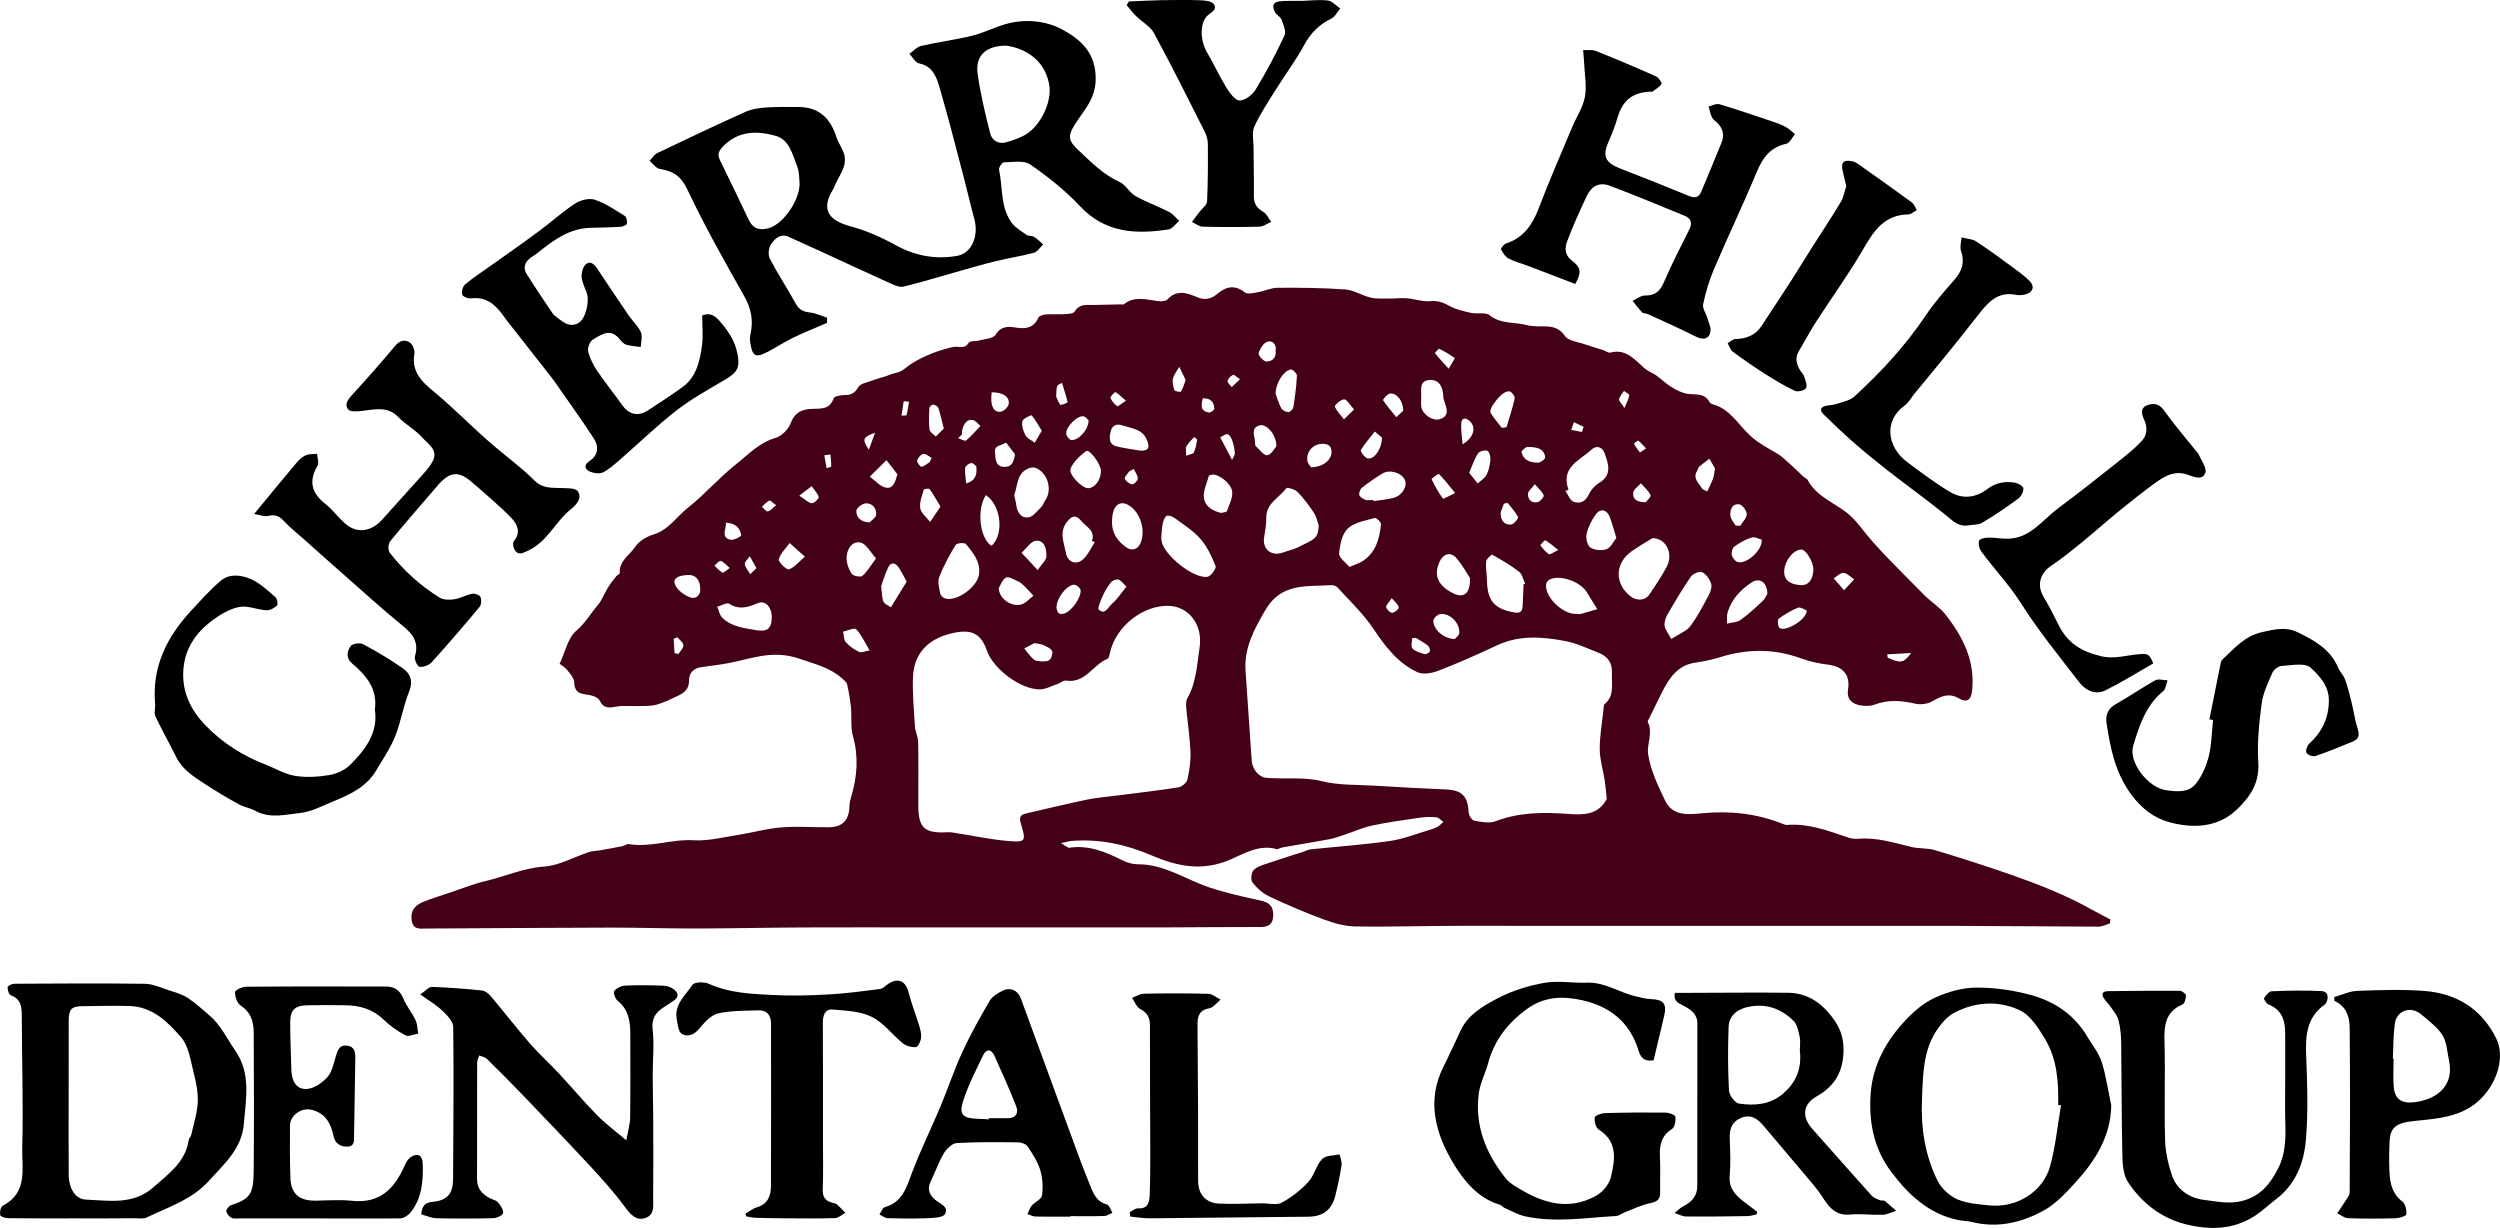 <?xml version="1.0" encoding="UTF-8"?> <!-- Generator: Adobe Illustrator 24.0.1, SVG Export Plug-In . SVG Version: 6.00 Build 0) --> <svg xmlns="http://www.w3.org/2000/svg" xmlns:xlink="http://www.w3.org/1999/xlink" id="Layer_1" x="0px" y="0px" viewBox="0 0 452 222" style="enable-background:new 0 0 452 222;" xml:space="preserve"> <style type="text/css"> .st0{fill:#430017;} </style> <g> <g> <path class="st0" d="M101.18,120.01c1.04-2.21,1.5-4.68,2.99-5.95c1.65-1.41,2.64-3.17,3.96-4.73c0.75-0.88,1.14-2.06,1.76-3.06 c0.45-0.73,0.99-1.41,1.52-2.08c0.18-0.23,0.65-0.4,0.64-0.57c-0.15-2.21,1.79-3.24,2.78-4.74c0.68-1.03,2.05-1.86,3.28-2.23 c2.78-0.83,4.23-3.25,6.3-4.88c2.99-2.36,5.51-5.31,8.49-7.68c2.28-1.81,4.3-4.04,7.32-4.92c1.09-0.32,2.31-1.53,2.72-2.62 c0.75-2.03,2.11-2.59,3.98-2.63c1.57-0.03,3.12,0.09,3.81-1.91c0.14-0.39,1.33-0.58,2.04-0.59c1.14,0,1.78-0.35,2.4-1.41 c0.38-0.66,1.59-0.86,2.46-1.19c0.79-0.3,1.63-0.51,2.44-0.77c0.66-0.21,1.3-0.52,1.98-0.65c1.13-0.22,1.82-1.06,2.67-1.6 c2.29-1.46,4.97-2.48,7.63-3.07c0.95-0.21,2.02,0.52,2.82-0.79c0.22-0.35,1.19-0.2,1.79-0.37c1.06-0.29,2.6-0.34,3.04-1.05 c1.01-1.62,2.32-1.51,3.71-1.29c1.78,0.28,3.19,0.07,4.02-1.79c0.15-0.34,0.87-0.55,1.34-0.59c1.19-0.08,2.4,0.02,3.6-0.06 c0.58-0.03,1.45-0.11,1.65-0.47c0.82-1.42,2.08-1.16,3.32-1.18c1.73-0.03,3.47-0.07,5.2-0.11c0.12,0,0.28,0.05,0.35-0.01 c1.93-1.57,4.05-0.84,6.15-0.58c0.57,0.07,1.41,0.04,1.73-0.3c1.7-1.86,3.58-1.17,5.37-0.41c1.43,0.61,2.58,0.3,3.65-0.6 c1.63-1.37,3.17-1.68,5-0.25c0.48,0.37,1.54,0.09,2.31-0.04c1.21-0.21,2.39-0.8,3.58-0.81c4.09-0.02,8.18,0.01,12.25,0.3 c1.54,0.11,3,1.1,4.55,1.47c1.08,0.26,2.25,0.16,3.37,0.18c1.08,0.01,2.17-0.14,3.25-0.05c1.36,0.11,2.73,0.64,4.06,0.52 c1.35-0.12,2.37,0.16,3.53,0.83c1.19,0.68,2.63,0.99,3.99,1.29c1.1,0.24,2.59-0.17,3.33,0.42c2.08,1.67,4.56,1.18,6.81,1.81 c0.45,0.13,0.93,0.14,1.4,0.18c1.93,0.13,3.92-0.41,5.41,1.75c0.64,0.93,2.42,1.09,3.7,1.55c1.05,0.37,2.13,0.66,3.19,1 c0.45,0.14,0.94,0.56,1.31,0.47c2.94-0.77,4.47,1.37,6.31,2.92c0.6,0.51,1.41,0.77,2.06,1.24c0.92,0.66,1.73,1.49,2.7,2.07 c0.91,0.55,1.94,1.1,2.96,1.23c1.46,0.18,3.01-0.17,3.91,1.46c0.11,0.19,0.36,0.36,0.58,0.42c3.14,0.83,4.63,3.7,6.79,5.68 c1.49,1.37,3.15,2.23,4.83,3.2c0.93,0.54,1.71,1.36,2.53,2.08c0.79,0.7,1.53,1.45,2.3,2.16c0.22,0.2,0.57,0.3,0.7,0.54 c1.55,2.91,4.56,4.02,6.99,5.86c1.79,1.36,3.07,3.38,4.59,5.1c0.74,0.84,1.48,1.68,2.25,2.48c2.43,2.5,4.87,5.01,7.35,7.47 c1.22,1.21,2.76,2.15,3.8,3.49c3.13,4.01,5.37,8.41,4.77,13.75c-0.19,1.67-0.92,2.21-2.42,1.35c-1.86-1.06-3.21-0.33-4.79,0.55 c-0.83,0.47-2.04,0.64-2.97,0.44c-2.49-0.55-4.88-0.81-7.37,0.13c-0.89,0.34-2.05,0.32-3,0.08c-1.29-0.32-2.15-1.17-1.88-2.77 c0.44-2.67-0.92-4.18-3.6-4.51c-1.65-0.2-3.32-0.56-4.87-1.13c-4.92-1.8-9.81-1.75-14.76-0.19c-1.41,0.44-2.89,0.74-4.35,0.95 c-3.19,0.45-4.71,2.73-6.01,5.29c-0.81,1.59-1.58,3.19-2.36,4.79c-0.1,0.21-0.32,0.51-0.25,0.65c0.98,1.97-0.21,4.02,0.06,5.81 c0.43,2.91,1.79,5.74,3.09,8.44c1.36,2.82,4.21,2.5,6.67,2.26c4.96-0.48,9.74,0.02,14.38,1.84c0.33,0.13,0.69,0.3,1.03,0.27 c3.81-0.3,7.28,1.02,10.79,2.21c0.61,0.21,1.31,0.36,1.94,0.3c3.38-0.32,6.53,0.72,9.74,1.48c1.37,0.33,2.87,0.16,4.2,0.56 c4.67,1.41,9.32,2.89,13.92,4.5c4.98,1.75,9.9,3.69,14.52,6.29c1.09,0.61,2.2,1.17,3.31,1.76c-0.04,0.24-0.07,0.48-0.11,0.72 c-0.69,0.2-1.37,0.57-2.06,0.57c-8.56-0.02-17.12-0.13-25.68-0.14c-29.95-0.02-59.89-0.02-89.84-0.01 c-6.28,0-12.57,0.22-18.85,0.11c-1.95-0.03-3.97-0.63-5.83-1.31c-3.32-1.23-6.59-2.64-9.79-4.15c-1.14-0.54-2.18-1.49-2.96-2.49 c-0.35-0.45-0.24-1.75,0.17-2.2c0.59-0.64,1.63-0.93,2.52-1.24c2.18-0.75,4.39-1.43,6.58-2.14c0.39-0.13,0.77-0.36,1.17-0.4 c4.8-0.5,9.63-0.84,14.41-1.52c2.4-0.34,4.71-1.28,7.05-1.97c0.51-0.15,1.03-0.3,1.49-0.56c0.41-0.23,0.75-0.6,1.12-0.91 c-0.41-0.29-0.8-0.79-1.24-0.84c-1-0.1-2.03-0.07-3.03,0.07c-2.88,0.42-5.78,0.81-8.62,1.42c-1.71,0.36-3.35,1.11-5.02,1.67 c-0.87,0.29-1.75,0.62-2.64,0.79c-2.86,0.53-5.73,0.99-8.6,1.5c-0.35,0.06-0.73,0.37-1.02,0.29c-3.14-0.87-5.8,0.8-8.38,1.91 c-5.01,2.15-9.48,1.26-14.24-0.78c-4.54-1.96-9.4-3.01-14.45-2.6c-0.44,0.04-0.87,0.18-1.89,0.4c0.83,0.47,1.21,0.88,1.52,0.83 c3.56-0.54,6.63,0.8,9.69,2.33c0.83,0.41,1.84,0.67,2.76,0.66c4.72-0.01,8.52,2.72,12.75,4.15c3.08,1.04,6.28,1.73,9.46,2.43 c1.51,0.33,2.24,1.06,2.19,2.71c-0.05,1.52-0.82,2.05-2.31,2.05c-5.64-0.02-11.27,0.06-16.91,0.07c-7.34,0.02-14.68,0-22.02,0 c-7.72,0-15.44,0-23.16,0c-6.85,0-13.71-0.02-20.56,0.01c-6.45,0.03-12.9,0.18-19.35,0.19c-5.19,0.01-10.39-0.17-15.58-0.16 c-11.04,0.02-22.07,0.11-33.11,0.17c-1.24,0.01-2.58,0.3-2.79-1.62c-0.2-1.8,0.79-2.69,2.22-3.25c1.54-0.6,3.13-1.09,4.7-1.62 c2.13-0.71,4.23-1.57,6.4-2.08c3.56-0.83,6.88-2.38,10.67-2.64c2.73-0.18,5.36-1.73,8.05-2.61c0.61-0.2,1.29-0.2,1.94-0.31 c1.37-0.24,2.75-0.48,4.12-0.76c0.41-0.08,0.82-0.44,1.18-0.38c3.94,0.67,7.72-0.93,11.67-0.69c2.67,0.16,5.4-0.55,8.09-0.97 c2.58-0.4,5.12-1.14,7.72-1.35c2.84-0.23,5.72-0.02,8.58-0.03c2.58-0.01,3.77-1.26,3.83-3.86c0.01-0.59,0.17-1.18,0.34-1.75 c1.07-3.6,1.33-7.17,0.29-10.87c-0.46-1.63-0.19-3.45-0.36-5.17c-0.14-1.42-0.38-2.83-0.7-4.22c-0.09-0.39-0.55-0.73-0.89-1.04 c-2.21-1.98-4.98-2.61-7.7-3.56c-2.54-0.89-4.9-0.87-7.38-0.42c-1.85,0.34-3.67,0.87-5.52,1.22c-1.64,0.31-3.3,0.48-4.94,0.73 c-1.41,0.21-2.17,1.13-2.15,2.46c0.02,1.58-0.97,2.23-2.13,2.77c-1.24,0.58-2.49,1.21-3.8,1.56c-1.05,0.28-2.21,0.21-3.32,0.24 c-1.26,0.04-2.55-0.12-3.79,0.08c-1.32,0.22-2.35,0.48-3.13-1.11c-0.3-0.62-1.55-0.97-2.42-1.07c-1.41-0.17-2.12-0.6-2.16-2.2 c-0.02-0.77-0.77-1.58-1.32-2.27C102.13,120.62,101.53,120.29,101.18,120.01z M290.5,144.45c-0.12-1.15-0.2-2.27-0.37-3.38 c-0.29-1.88-0.89-3.74-0.9-5.62c-0.01-2.37,0.42-4.75,0.68-7.12c0.04-0.35,0-0.85,0.21-1.03c1.83-1.53,1.22-3.57,1.32-5.52 c0.1-1.93-0.75-3.1-2.4-3.75c-2.04-0.8-4.06-1.78-6.19-2.16c-4.07-0.74-8.18-1.08-12.15,0.79c-3.49,1.64-7.02,3.2-10.62,4.6 c-1.15,0.45-2.77,0.75-3.79,0.28c-3.54-1.63-5.82-4.63-7.98-7.86c-1.83-2.74-4.3-5.06-6.54-7.52c-0.24-0.27-0.78-0.39-1.17-0.36 c-4.37,0.29-8.92-0.47-11.81,4.48c-2.06,3.53-3.9,6.89-3.59,11.1c0.39,5.35,0.72,10.71,1.1,16.06c0.11,1.65,1.29,3.06,2.58,3.18 c3.35,0.31,6.7-0.22,10.1,0.62c3.12,0.77,6.46,0.62,9.71,0.82c4.21,0.26,8.43,0.5,12.65,0.67c2.94,0.11,4.04,1.17,4.18,4.07 c0.03,0.56,0.57,1.49,1,1.57c1.27,0.24,2.75,0.54,3.87,0.11c4.27-1.64,8.62-1.65,13.06-1.33 C286.21,147.35,288.95,147.42,290.5,144.45z M166.03,145.79c0.05,3.94,1.14,4.91,5.29,4.68c0.47-0.03,0.95,0.05,1.42,0.13 c3.22,0.5,6.42,1.2,9.65,1.46c3.06,0.25,3.11,0,2.25-2.93c-0.24-0.81-0.55-1.72,0.69-2.01c3.74-0.87,7.47-1.77,11.23-2.55 c1.83-0.38,3.71-0.52,5.57-0.76c3.64-0.47,7.29-0.88,10.91-1.45c0.62-0.1,1.49-0.82,1.63-1.4c0.38-1.64,0.63-3.35,0.57-5.02 c-0.11-2.66-0.53-5.3-0.77-7.96c-0.05-0.58-0.06-1.28,0.21-1.75c1.62-2.83,1.72-6.03,2.2-9.11c0.64-4.12-1.92-7.45-5.53-7.58 c-4.64-0.17-9.52,3.65-10.62,8.29c-0.11,0.45-0.2,1.16-0.5,1.28c-2.63,1.07-4.02,4.51-7.52,3.94c-0.44-0.07-0.96,0.42-1.46,0.59 c-1.09,0.37-2.19,1-3.29,1c-3.43,0.02-8.42-3.73-9.54-7.03c-0.58-1.7-1.49-3.1-3.34-3.36c-1.1-0.15-2.3,0.06-3.4,0.35 c-4.15,1.11-6.48,3.76-6.62,7.89c-0.1,2.95,0.17,5.92,0.36,8.87c0.06,0.93,0.56,1.84,0.58,2.76 C166.07,138.01,166.03,141.9,166.03,145.79z M238.43,94.99c-0.28-0.76-0.42-1.61-0.86-2.26c-0.89-1.33-1.85-2.63-2.95-3.77 c-0.47-0.48-1.89-0.9-2.03-0.71c-1.29,1.74-3.7,2.73-3.65,5.4c0.02,1.18-0.21,2.37-0.39,3.54c-0.33,2.1,1.31,3.45,3.35,2.72 c0.95-0.34,1.95-0.55,2.85-0.99C237.81,97.42,238.31,97.32,238.43,94.99z M298.79,97.29c-0.96,0.6-2.43,1.42-3.79,2.38 c-3.06,2.18-3.12,5.83-0.2,8.15c1.06,0.84,2.63,0.79,3.34-0.24c1.14-1.66,2.26-3.35,3.21-5.13 C302.53,100.23,301.39,97.37,298.79,97.29z M209.95,97.24c0,0.01,0.02,0.31,0.07,0.6c0.43,2.54,5.82,6.87,8.31,6.44 c0.61-0.11,1.62-1.52,1.45-1.94c-0.68-1.73-1.53-3.5-2.73-4.9c-1.24-1.44-2.95-2.5-4.5-3.66c-0.44-0.33-1.14-0.66-1.58-0.53 c-0.36,0.1-0.63,0.87-0.74,1.39C210.05,95.39,210.05,96.18,209.95,97.24z M302.17,115.53c1.47-0.95,2.75-1.41,3.43-2.31 c1.32-1.76,2.34-3.74,3.38-5.69c0.32-0.6,0.58-1.48,0.38-2.06c-0.28-0.79-0.91-1.69-1.63-2.02c-0.47-0.22-1.66,0.28-2.02,0.81 c-1.52,2.2-2.88,4.51-4.22,6.82c-0.35,0.6-0.62,1.4-0.53,2.05C301.05,113.84,301.61,114.48,302.17,115.53z M275.46,105.62 c0.1-0.02,0.19-0.04,0.29-0.06c-0.35-0.74-0.52-1.73-1.09-2.18c-1.51-1.18-3.19-2.15-4.86-3.09c-0.12-0.07-1.06,0.76-1.11,1.22 c-0.11,1.1,0.14,2.22,0.15,3.34c0.05,3.77,1.34,5.27,4.99,5.89c0.95,0.16,1.39-0.16,1.45-1.03 C275.37,108.35,275.4,106.99,275.46,105.62z M177.03,103.54c0.19-2-1.09-3.63-2.39-5.18c-0.25-0.29-1.65-0.18-1.85,0.15 c-1.13,1.86-2.19,3.79-2.98,5.81c-0.33,0.84,0.01,1.97,0.17,2.94c0.06,0.34,0.44,0.75,0.78,0.89 C172.77,109.01,177.04,106,177.03,103.54z M283.59,88.57c-0.19,0.06-0.37,0.12-0.56,0.18c0.48,0.68,0.83,1.73,1.47,1.97 c1.1,0.41,2.14,0.02,2.74-1.3c0.37-0.81,1.07-1.61,1.83-2.07c2.32-1.4,1.88-3.16,1.01-5.48c-0.43-1.14-1.52-1.36-2.34-0.58 C285.64,83.26,282.1,84.44,283.59,88.57z M243.97,102.5c1.07-0.46,1.77-0.65,2.35-1.02c2.43-1.57,3.12-4.07,3.36-6.72 c0.03-0.36-0.85-1.19-1.1-1.12c-1.7,0.49-3.71,0.79-4.89,1.91c-1.05,0.99-1.45,2.95-1.57,4.53 C242.05,100.83,243.31,101.69,243.97,102.5z M183.36,89.49c0.15,0.71,0.32,1.29,0.39,1.88c0.16,1.31,0.94,2.33,2.14,2.18 c0.84-0.1,1.61-1.12,2.32-1.82c0.37-0.36,0.53-0.92,0.83-1.37c1.29-1.94,0.31-5.03-1.91-5.8c-0.38-0.13-0.93,0.01-1.32,0.19 C183.74,85.71,184.03,87.88,183.36,89.49z M284.95,111c0.3,0,0.61,0.06,0.89-0.01c0.99-0.26,1.96-0.57,2.94-0.86 c-0.5-0.81-1-1.63-1.5-2.44c-0.16-0.25-0.3-0.52-0.47-0.76c-1.23-1.71-4.1-2.8-6.04-2.36c-1,0.23-1.38,0.75-1.21,1.79 C279.91,108.53,282.75,111.04,284.95,111z M139.54,111.62c0.01-1.82-1.16-3.15-2.52-2.58c-1.77,0.75-3.35,1.29-5.19,0.11 c-0.43-0.27-1.42,0.35-2.15,0.55c0.29,0.67,0.42,1.51,0.91,1.99c1.65,1.62,3.87,1.85,6.02,2.23 C138.7,114.3,139.52,113.66,139.54,111.62z M197.95,97.99c-0.18-0.05-0.35-0.1-0.53-0.16c0.64-1.93-0.96-2.49-1.85-3.56 c-1.07-1.29-1.76-1.05-2.66,0.08c-1.46,1.85-0.54,3.77-0.19,5.64c0.31,1.68,1.89,2.27,3.14,1.1 C196.75,100.27,197.27,99.04,197.95,97.99z M201.07,93.92c-0.17,2.57,1.08,3.98,2.59,5.06c0.87,0.62,1.99,0.47,2.53-0.74 c0.96-2.16,0.08-5.34-1.81-6.7c-1.42-1.02-2.67-0.61-3.13,1.07C201.09,93.18,201.09,93.79,201.07,93.92z M265.78,104.52 c-0.58-0.88-1.39-2.39-2.5-3.66c-1-1.14-2.33-0.75-2.98,0.65c-1.15,2.48-0.37,4.35,2.4,5.74 C264.58,108.21,265.85,107.4,265.78,104.52z M319.55,107.34c-0.07-2.16-1.47-2.98-2.92-2c-1.97,1.32-3.56,3.02-4.27,5.35 c-0.2,0.64-0.08,1.37-0.11,2.06c0.82-0.21,1.8-0.2,2.44-0.66c1.44-1.03,2.75-2.26,4.05-3.48 C319.17,108.2,319.4,107.57,319.55,107.34z M248.29,90.4c0.01,0.07,0.02,0.13,0.03,0.2c1.23-0.19,2.49-0.27,3.68-0.6 c1.56-0.43,2.52-2.16,1.98-3.28c-0.62-1.27-2.75-1.9-4.04-1.11c-1.27,0.78-2.51,1.63-3.68,2.55c-0.33,0.26-0.6,0.95-0.5,1.33 c0.1,0.37,0.67,0.72,1.1,0.88C247.3,90.52,247.82,90.4,248.29,90.4z M292.24,97.25c-0.47-1.51-0.77-2.66-1.19-3.76 c-0.52-1.38-1.71-1.64-2.56-0.45c-0.75,1.04-1.36,2.27-1.64,3.51c-0.17,0.76,0.14,2.08,0.69,2.44c0.76,0.49,2.07,0.61,2.93,0.3 C291.23,99.01,291.69,97.92,292.24,97.25z M220.8,92.74c0.4-0.12,0.96-0.14,1.03-0.33c0.41-1.18,1.11-2.47,0.94-3.6 c-0.24-1.54-2.58-3.17-3.57-3c-0.23,0.04-0.6,0.1-0.64,0.23c-0.36,1.32-1.06,2.72-0.89,3.99 C217.86,91.54,219.25,92.41,220.8,92.74z M256.95,71.69c0,0.72-0.05,1.26,0.01,1.8c0.15,1.36,1.99,2.68,3.32,2.3 c1.63-0.46,1.43-1.64,0.97-2.88c-0.15-0.39-0.29-0.81-0.3-1.22c-0.06-1.61-0.63-3.03-2.39-2.99 C256.49,68.75,257.03,70.57,256.95,71.69z M325.54,105.79c1.38,0.09,2.2-0.86,2.32-2.7c0.09-1.31-1.3-3.72-2.15-3.73 c-1.43-0.01-3.04,1.98-3.13,3.85C322.51,104.78,323.51,105.66,325.54,105.79z M199.05,85.12c0-1.19-2.09-3.99-2.68-3.56 c-1.12,0.82-2.27,1.91-2.8,3.14c-0.45,1.07,2.11,3.63,3.19,3.57C197.99,88.2,199.04,86.75,199.05,85.12z M159.32,105.96 c0.14,1.16,0.11,2.04,0.4,2.8c0.18,0.45,0.88,0.7,1.35,1.04c0.95-1.54,1.9-3.09,2.85-4.63c0.02-0.03-0.05-0.11-0.07-0.16 c-0.47-0.83-0.88-1.7-1.42-2.48c-0.56-0.8-1.35-0.94-1.82,0.02C160.02,103.73,159.67,105,159.32,105.96z M206.27,81.49 c1.41-0.04,1.6-0.51,1.16-1.77c-0.77-2.18-2.76-2.22-4.48-2.81c-1.07-0.37-1.87,0.02-2.12,1.02c-0.27,1.09-0.48,2.41,1.09,2.78 C203.37,81.07,204.86,81.25,206.27,81.49z M158.39,100.94c-1.04-1.12-1.79-2.62-2.81-2.85c-1.5-0.33-2.43,1.18-2.52,2.6 c-0.06,1,0.35,2.15,0.9,3.02c0.26,0.42,1.62,0.69,1.95,0.41C156.81,103.36,157.42,102.26,158.39,100.94z M179.27,98.69 c2.31-2.07,1.72-7.37-1.02-9.17C176.54,92.1,177.12,97.33,179.27,98.69z M180.58,106.34c0.05,2.04,2.55,3.55,4.24,2.89 c0.76-0.3,1.35-1.01,2.02-1.53c-0.56-0.6-1.09-1.22-1.68-1.79c-0.33-0.32-0.72-0.64-1.14-0.82c-0.71-0.31-1.73-0.93-2.15-0.67 C181.18,104.86,180.85,105.9,180.58,106.34z M230.63,71.2c0.2,0.53,0.51,1.62,1.02,2.61c0.2,0.38,0.85,0.69,1.3,0.7 c0.31,0,0.84-0.55,0.89-0.91c0.3-1.88,0.55-3.77,0.64-5.67c0.02-0.38-0.79-1.19-1.1-1.13C232.11,67,230.63,69.23,230.63,71.2z M271.52,77.36c0.28-0.04,0.57-0.07,0.85-0.11c0.51-1.72,1.1-3.42,1.48-5.17c0.08-0.38-0.48-1.19-0.9-1.31 c-0.41-0.12-1.11,0.26-1.5,0.61c-0.64,0.58-1.18,1.3-1.65,2.02c-0.23,0.35-0.45,0.99-0.28,1.27 C270.1,75.62,270.85,76.47,271.52,77.36z M318.53,97.58c-0.5-0.12-1.26-0.58-1.83-0.4c-1.11,0.34-2.17,0.95-3.12,1.63 c-0.36,0.26-0.57,1.06-0.47,1.54c0.1,0.48,0.58,1.09,1.03,1.25C315.57,102.14,318.65,99.61,318.53,97.58z M162.25,85.74 c-0.66-0.85-1.32-1.7-1.98-2.54c-1,0.99-2.01,1.98-3.01,2.98c0.95,0.69,1.82,1.75,2.88,1.98 C161.43,88.43,161.85,87.21,162.25,85.74z M230.77,80.69c0.01-2.16-1.82-4.15-3.06-3.78c-1.66,0.49-0.84,1.93-0.8,3.03 c0.01,0.24-0.02,0.56,0.12,0.69c0.68,0.64,1.51,1.79,2.09,1.69C229.89,82.17,230.47,81.02,230.77,80.69z M187.61,103.06 c0.78-1.14,1.53-1.74,1.57-2.39c0.07-1.31-0.25-2.98-1.84-2.91c-0.92,0.04-1.77,1.41-2.65,2.18 C185.51,100.84,186.35,101.72,187.61,103.06z M170.04,91.59c-0.73-1.21-1.29-2.23-1.96-3.16c-0.11-0.16-1.02-0.03-1.06,0.1 c-0.31,1.11-0.82,2.31-0.64,3.38c0.16,0.89,1.16,1.64,1.79,2.45C168.77,93.48,169.36,92.6,170.04,91.59z M265.63,85.48 c0.51,0.63,1.02,1.28,1.54,1.93c0.54-0.51,1.27-0.92,1.59-1.55c0.42-0.83,0.63-1.81,0.71-2.75c0.05-0.54-0.2-1.45-0.56-1.6 c-0.44-0.19-1.42,0.07-1.67,0.45C266.59,82.94,266.23,84.09,265.63,85.48z M126.59,106.33c-0.03-1.6-0.91-2.51-2.39-2.37 c-1.04,0.1-2.63,0.31-2.18,1.65c0.35,1.04,1.71,2.03,2.83,2.42C125.82,108.38,126.77,107.55,126.59,106.33z M203.66,106.05 c-0.6-0.56-0.96-1.11-1.45-1.26c-0.37-0.11-1.06,0.16-1.33,0.48c-0.6,0.73-1.1,1.57-1.49,2.44c-0.37,0.83-1.01,2.28-0.72,2.53 c1.15,1.01,1.72-0.52,2.37-1.07C202.02,108.35,202.72,107.21,203.66,106.05z M263.03,115.53c0.16-0.2,0.75-0.6,0.8-1.05 c0.19-1.82-1.74-3.73-3.49-3.44c-0.46,0.08-1.15,0.73-1.18,1.15C259.08,113.75,260.98,115.51,263.03,115.53z M191.01,109.82 c0.1,0.58,0.21,1.51,1.46,1.09c1.32-0.44,3.07-2.92,2.89-4.25c-0.05-0.38-0.85-1-1.23-0.95 C192.75,105.9,191.05,108.12,191.01,109.82z M145.52,100.64c-1.18-1.05-1.97-1.76-2.75-2.46c-0.7,0.97-1.66,1.87-1.96,2.95 c-0.12,0.44,1.39,1.94,1.82,1.81C143.59,102.65,144.34,101.65,145.52,100.64z M310.07,84.71c-0.23-0.41-0.61-1.09-0.99-1.77 c-0.61,0.46-1.24,0.89-1.82,1.39c-0.21,0.18-0.26,0.53-0.42,0.78c-0.84,1.37,0.29,2.22,0.87,3.19c0.16,0.28,0.64,0.36,0.97,0.54 c0.35-0.77,0.74-1.52,1.04-2.31C309.89,86.09,309.91,85.6,310.07,84.71z M237.03,84.48c2.23-0.05,3.68-1.3,3.71-2.74 c0.02-1.07-0.57-1.49-1.55-1.5c-1.68-0.01-2.97,1.26-2.84,2.95C236.38,83.71,236.86,84.19,237.03,84.48z M249.86,79.12 c-0.27-0.23-0.78-0.67-1.29-1.1c-0.87,1.11-1.83,2.17-2.54,3.37c-0.12,0.2,0.69,1.34,1.22,1.48 C248.39,83.15,249.82,81.26,249.86,79.12z M326.67,110.38c-0.44-0.16-1.15-0.68-1.59-0.51c-1.25,0.5-2.44,1.21-3.51,2.02 c-0.24,0.18-0.15,1.39,0.18,1.65C322.7,114.31,326.64,112.09,326.67,110.38z M157.23,117.6c-0.96-1.61-1.51-2.9-2.43-3.84 c-0.31-0.32-1.54,0.27-2.36,0.44c0.14,0.64,0.09,1.46,0.47,1.89c0.65,0.74,1.52,1.34,2.41,1.77 C155.74,118.06,156.41,117.73,157.23,117.6z M187.04,116.27c-0.46,0.24-1.15,0.61-1.85,0.97c0.41,0.52,0.8,1.06,1.25,1.54 c0.28,0.3,0.65,0.66,1.02,0.71c0.73,0.1,1.59,0.21,2.19-0.1c0.4-0.2,0.75-1.24,0.57-1.68c-0.21-0.5-1.01-0.8-1.59-1.09 C188.26,116.44,187.81,116.43,187.04,116.27z M170.64,77.49c-0.38-1.49-0.63-2.66-1-3.77c-0.1-0.28-0.62-0.54-0.96-0.57 c-0.21-0.02-0.64,0.43-0.65,0.68c-0.07,1.28-0.13,2.59,0.03,3.85c0.06,0.46,0.74,0.83,1.14,1.25 C169.69,78.44,170.18,77.94,170.64,77.49z M188.35,77.88c-0.61-0.99-1.12-1.96-1.82-2.79c-0.08-0.09-1.61,0.6-1.69,1.07 c-0.15,0.8,0.16,1.8,0.58,2.55c0.32,0.58,1.1,0.9,1.67,1.33C187.47,79.38,187.86,78.71,188.35,77.88z M196.82,75.99 c-0.18-0.14-0.6-0.74-1.02-0.74c-1.2-0.01-3.09,1.97-3.03,3.14c0.02,0.42,0.53,1.11,0.89,1.16 C194.9,79.72,196.81,77.77,196.82,75.99z M183.51,82.12c-0.54-0.71-1.09-1.42-1.63-2.13c-0.66,0.63-2.19,0.35-1.99,1.87 c0.14,1.1,0.02,2.48,1.64,2.55C182.84,84.48,183.3,83.64,183.51,82.12z M263.09,89.13c-1.2-1.46-2.02-2.51-2.94-3.45 c-0.06-0.07-1.37,0.85-1.32,0.95c0.58,1.23,1.26,2.44,2.07,3.54C260.97,90.26,262.06,89.62,263.09,89.13z M253.7,74.26 c0-1.81-1.19-3.24-2.4-3.11c-0.48,0.05-1.31,1.11-1.24,1.21c0.71,1.08,1.57,2.05,2.4,3.06C252.96,74.95,253.46,74.49,253.7,74.26z M230.64,63.38c0.18-1.16-0.61-1.89-1.49-1.6c-0.71,0.23-1.36,1.27-1.59,2.08c-0.1,0.37,0.86,1.47,1.37,1.49 C230.01,65.39,230.8,64.68,230.64,63.38z M276.04,80.8c-0.12,0.11-1.01,0.63-0.94,0.94c0.33,1.55,1.67,1.91,3.02,1.91 c0.44,0,1.29-0.68,1.25-0.96C279.19,81.13,277.98,80.8,276.04,80.8z M157.23,94.45c0.42-0.46,1.17-0.91,1.19-1.39 c0.05-1.19-0.71-2.13-1.93-2.05c-0.61,0.04-1.65,0.86-1.66,1.34C154.81,93.47,155.5,94.37,157.23,94.45z M313.8,95.03 c0.29,0.01,0.58,0.01,0.87,0.02c0.41-0.71,1.17-1.44,1.14-2.13c-0.02-0.63-0.85-1.7-1.4-1.75c-1.25-0.12-1.67,1.03-1.55,2.09 C312.92,93.88,313.47,94.44,313.8,95.03z M173.91,78.56c-0.22,0.22-0.45,0.45-0.67,0.67c0.49,0.15,1.21,0.59,1.43,0.41 c0.95-0.78,1.75-1.75,2.6-2.64c-0.47-0.37-0.89-0.98-1.41-1.07C174.74,75.72,173.89,76.96,173.91,78.56z M179.3,70.92 c-0.31,2.33,0.27,3.67,1.62,3.52c0.54-0.06,1.33-0.81,1.44-1.36C182.61,71.76,181.36,70.93,179.3,70.92z M297.55,90.8 c0.2-0.27,1.01-0.99,0.87-1.28c-0.38-0.81-1.14-1.44-1.75-2.14c-0.48,0.56-1.29,1.06-1.38,1.68 C295.13,90.14,295.83,90.83,297.55,90.8z M244.82,74.03c-0.79-0.85-1.3-1.84-1.8-1.83c-0.6,0.01-1.76,1.08-1.68,1.3 c0.34,0.85,1.07,1.55,1.65,2.31C243.51,75.31,244.03,74.8,244.82,74.03z M272.59,90.93c-0.23,0.04-0.45,0.09-0.68,0.13 c-0.21,0.65-0.62,1.32-0.59,1.96c0.05,1.13,0.76,1.99,1.96,1.8c0.48-0.08,1.29-1.12,1.18-1.33 C273.99,92.56,273.24,91.77,272.59,90.93z M214.37,68.72c-0.36-0.76-0.76-1.58-1.15-2.4c-0.4,0.7-0.96,1.36-1.14,2.11 c-0.16,0.65,0.01,1.44,0.25,2.1c0.08,0.22,1.09,0.41,1.17,0.28C213.86,70.28,214.03,69.61,214.37,68.72z M264.44,80.33 c2.12-1.26,2.5-3.19,1.22-4.26c-0.77-0.65-1.42-0.51-1.47,0.5C264.12,77.72,264.33,78.89,264.44,80.33z M333.4,106.71 c0.85-0.9,1.35-1.43,1.84-1.97c-0.64-0.41-1.25-1.1-1.93-1.16c-0.56-0.05-1.18,0.63-1.78,0.98 C332.05,105.17,332.57,105.76,333.4,106.71z M144.51,89.61c1.08,0.7,1.65,1.32,2.26,1.37c0.41,0.04,1.33-0.86,1.26-1.1 c-0.22-0.72-0.83-1.32-1.28-1.97C146.17,88.35,145.59,88.79,144.51,89.61z M261.92,66.67c0.58-1.01,1.15-1.89,1.11-1.92 c-0.9-0.64-1.84-1.22-2.83-1.7c-0.1-0.05-0.79,0.76-0.75,0.81C260.11,64.7,260.85,65.49,261.92,66.67z M190.95,71.7 c0.12,0.26,0.34,0.96,0.76,1.5c0.1,0.12,1.33-0.41,1.32-0.47c-0.28-1.18-0.66-2.34-1.02-3.5c-0.3,0.18-0.76,0.3-0.86,0.56 C190.97,70.21,191.03,70.72,190.95,71.7z M131.25,94.5c0.08,1.23-1,2.66,0.84,3.09c0.58,0.13,1.95-0.62,1.92-0.81 C133.82,95.41,132.92,94.6,131.25,94.5z M255.96,115.31c-0.22,0.03-0.43,0.06-0.65,0.1c0,0.63-0.26,1.51,0.06,1.83 c0.52,0.54,1.38,0.79,2.14,1.01c0.28,0.08,0.88-0.19,0.99-0.45c0.11-0.27-0.07-0.86-0.32-1.06 C257.49,116.19,256.71,115.78,255.96,115.31z M277.5,87.54c-0.64,0.85-1.21,1.27-1.24,1.71c-0.07,1.04,0.62,1.73,1.64,1.56 c0.48-0.08,1.28-0.92,1.2-1.22C278.92,88.97,278.27,88.47,277.5,87.54z M174.68,87.39c1.82-0.49,1.92-1.7,1.86-2.88 c-0.01-0.3-0.65-0.84-0.93-0.8c-0.41,0.06-1.06,0.51-1.1,0.85C174.42,85.44,174.6,86.36,174.68,87.39z M222.75,83.13 c0.22-0.48,0.54-0.84,0.51-1.17c-0.05-0.76-0.21-1.53-0.45-2.25c-0.16-0.47-0.49-1.13-0.85-1.21c-0.4-0.09-0.92,0.38-1.34,0.58 C221.37,80.48,221.99,81.67,222.75,83.13z M214.46,82.4c0.64-0.26,1.26-0.32,1.39-0.6c0.33-0.71,0.47-1.51,0.6-2.3 c0.02-0.13-0.56-0.48-0.57-0.47c-0.49,0.54-1.03,1.07-1.39,1.7C214.31,81.05,214.46,81.55,214.46,82.4z M203.57,72.45 c-0.87-0.75-1.34-1.24-1.91-1.56c-0.09-0.05-0.96,0.82-0.88,1.05c0.21,0.58,0.7,1.12,1.21,1.5 C202.13,73.54,202.74,72.98,203.57,72.45z M281.73,99.44c-1.01-0.8-1.64-1.35-2.34-1.76c-0.1-0.06-0.93,0.84-0.88,0.91 c0.44,0.6,0.93,1.21,1.54,1.61C280.26,100.32,280.85,99.85,281.73,99.44z M136.77,102.72c-0.47-0.83-0.84-1.48-1.21-2.14 c-0.32,0.47-0.95,0.98-0.9,1.41c0.08,0.64,0.63,1.21,0.98,1.82C135.95,103.5,136.27,103.19,136.77,102.72z M341.21,118.3 c0.03,0.2,0.05,0.41,0.08,0.61c2.36,1.05,2.87,1,4.24-0.84C343.82,118.16,342.51,118.23,341.21,118.3z M217.47,72.01 c-0.37,1.33-0.39,2.37,1.12,2.57c0.3,0.04,0.96-0.43,0.96-0.66C219.51,72.71,218.9,71.97,217.47,72.01z M204.98,84.78 c-0.29,0.17-0.58,0.33-0.87,0.5c-0.27,0.44-0.87,1.02-0.75,1.27c0.22,0.47,0.83,0.95,1.33,1.02c0.31,0.04,1.02-0.68,1.02-1.06 C205.71,85.94,205.25,85.36,204.98,84.78z M121.95,118.09c0.24,0.05,0.48,0.11,0.72,0.16c0.32-0.54,0.92-1.09,0.89-1.61 c-0.03-0.49-0.7-0.95-1.09-1.43c-0.22,0.09-0.44,0.19-0.67,0.28C121.85,116.36,121.9,117.22,121.95,118.09z M168.1,83.54 c0.11-0.25,0.23-0.5,0.34-0.75c-0.5-0.27-1.05-0.8-1.49-0.72c-0.46,0.08-0.99,0.71-1.13,1.2c-0.09,0.29,0.56,1.15,0.79,1.12 C167.14,84.3,167.61,83.84,168.1,83.54z M131.94,102.69c-0.72-0.6-1.13-1.15-1.64-1.28c-0.29-0.07-0.75,0.54-1.14,0.85 c0.48,0.44,0.92,0.96,1.47,1.28C130.79,103.63,131.28,103.14,131.94,102.69z M251.63,108.14c-0.5,0.76-1.06,1.25-1,1.63 c0.07,0.42,0.72,1.04,1.1,1.02c0.42-0.01,1.18-0.68,1.15-1C252.84,109.31,252.23,108.89,251.63,108.14z M293.7,73.76 c0.43-1.07,0.79-1.65,0.86-2.27c0.03-0.23-0.61-0.54-0.94-0.81c-0.32,0.5-0.79,0.97-0.89,1.51 C292.67,72.51,293.18,72.94,293.7,73.76z M286.02,78.1c0.1-0.31,0.2-0.62,0.3-0.93c-0.59-0.28-1.17-0.56-1.76-0.84 c-0.16,0.46-0.32,0.93-0.48,1.39C284.72,77.84,285.37,77.97,286.02,78.1z M140.33,91.34c-0.6-0.42-1.06-0.92-1.24-0.83 c-0.51,0.24-0.9,0.72-1.34,1.11c0.36,0.31,0.77,0.9,1.07,0.85C139.27,92.4,139.66,91.87,140.33,91.34z M224.19,68.57 c-0.61-0.41-1.07-0.89-1.25-0.8c-0.42,0.22-0.91,0.66-0.99,1.09c-0.06,0.32,0.47,0.75,0.74,1.13 C223.11,69.58,223.53,69.18,224.19,68.57z M158.21,78.23c-2.26,0.84-2.38,1.18-1.12,3.08C157.5,80.19,157.79,79.4,158.21,78.23z M150.15,82.17c-0.37,0.05-0.74,0.1-1.11,0.15c0.14,0.78,0.28,1.56,0.41,2.33c0.29-0.1,0.82-0.2,0.83-0.31 C150.3,83.62,150.2,82.9,150.15,82.17z M297.6,81.07c-0.57-0.6-0.95-1.06-1.41-1.41c-0.08-0.06-0.79,0.52-0.77,0.56 c0.3,0.56,0.67,1.09,1.08,1.58C296.53,81.82,297.07,81.42,297.6,81.07z M164.35,72.64c-0.32-0.04-0.64-0.07-0.96-0.11 c-0.13,0.87-0.27,1.74-0.4,2.61c0.32-0.02,0.88,0.02,0.91-0.08C164.11,74.27,164.21,73.45,164.35,72.64z"></path> <path d="M149.52,58.37c-2.06,0.9-4.14,1.73-6.16,2.71c-1.49,0.72-2.89,1.64-4.35,2.42c-2.42,1.3-2.98,1.02-3.38-1.65 c-0.07-0.46-0.06-0.97,0.05-1.42c0.56-2.45,0.15-4.63-1.12-6.87c-3.58-6.36-7.19-12.73-10.3-19.33c-1.16-2.46-2.63-3.31-4.98-3.69 c-0.68-0.11-1.23-0.96-1.84-1.47c0.47-0.48,0.85-1.14,1.42-1.41c5.27-2.52,10.55-5.02,15.87-7.42c1.11-0.5,2.41-0.71,3.65-0.8 c2.02-0.14,4.06-0.11,6.09-0.09c3.67,0.03,5.7,2.11,6.76,5.45c0.32,1,0.99,1.89,1.33,2.89c0.84,2.49-1.14,4.23-1.8,6.33 c-0.02,0.05-0.07,0.1-0.1,0.15c-2.21,3.51-1.07,5.63,3.04,6.72c2.84,0.76,5.63,1.99,8.21,3.42c3.56,1.96,7.26,2.64,11.17,1.94 c2.62-0.47,3.91-3.61,3.08-6.65c-0.7-2.58-1.3-5.2-1.98-7.79c-1.37-5.22-2.7-10.46-4.21-15.65c-0.58-2-1.16-4.16-3.81-4.7 c-0.67-0.14-1.17-1.13-1.74-1.73c0.7-0.49,1.34-1.25,2.12-1.43c3.06-0.7,6.2-1.09,9.25-1.85c2.24-0.56,4.33-1.69,6.57-2.24 c3.3-0.8,6.83-0.41,9.63,1.09c3.31,1.77,6.17,4.18,6.11,9.05c-0.05,3.65-2.2,5.63-3.77,8.16c-1.27,2.04-1.21,2.9,0.54,4.54 c2.35,2.2,4.56,4.51,7.6,5.88c1.08,0.49,1.72,1.89,2.78,2.49c1.94,1.1,4.08,1.85,6.07,2.87c0.72,0.37,1.27,1.08,1.89,1.63 c-0.65,0.54-1.23,1.46-1.95,1.56c-5.91,0.91-11.45,0.65-16.01-4.22c-2.66-2.84-5.78-5.31-8.99-7.53 c-1.14-0.79-3.15-0.41-4.76-0.38c-0.32,0.01-0.95,0.93-0.87,1.32c0.68,3.18,0.23,6.66,2.19,9.48c0.66,0.95,1.77,1.6,2.74,2.29 c0.36,0.26,0.98,0.14,1.37,0.37c0.61,0.38,1.13,0.91,1.68,1.38c-0.56,0.52-1.03,1.34-1.68,1.51c-2.29,0.62-4.65,0.96-6.95,1.53 c-2.52,0.62-5,1.36-7.5,2.06c-3.03,0.85-6.05,1.78-9.11,2.53c-0.66,0.16-1.52-0.19-2.2-0.5c-4.43-2-8.84-4.06-13.26-6.09 c-1.78-0.82-3.56-1.63-5.35-2.42c-1.5-0.66-2.49,0.38-3.16,1.35c-0.44,0.64-0.57,1.93-0.22,2.6c1.45,2.79,3.2,5.43,4.72,8.19 c0.61,1.1,1.41,1.43,2.59,1.56c1.04,0.12,2.04,0.61,3.05,0.94C149.53,57.79,149.52,58.08,149.52,58.37z M144.57,33.13 c-0.1-0.81-0.03-1.97-0.41-2.94c-0.86-2.18-1.38-4.92-3.95-5.64c-3.28-0.91-6.62-0.95-9.37,1.81c-0.85,0.85-1.21,1.5-0.66,2.62 c1.76,3.58,3.49,7.18,5.2,10.78c0.8,1.68,2.08,1.96,3.73,1.45C141.63,40.45,144.62,36.19,144.57,33.13z M181.87,8.25 c-3.03,0.04-5.67,1.28-5.1,5.24c0.52,3.58,1.37,7.13,2.26,10.65c0.31,1.24,1.49,1.97,2.83,1.6c1.35-0.38,2.75-0.85,3.9-1.62 c2.4-1.62,4.54-5.74,3.91-8.97C188.76,10.47,184.92,8.65,181.87,8.25z"></path> <path d="M45.95,92.93c2.8-3.4,5.21-6.36,7.67-9.27c0.46-0.54,1.03-1.07,1.67-1.35c0.6-0.26,1.35-0.18,2.04-0.26 c0.04,0.73,0.39,1.64,0.08,2.16c-1.67,2.82-1.05,4.97,1.45,6.93c1.44,1.13,2.5,2.76,3.97,3.85c1.86,1.39,4.29,1.19,6.34-1.12 c2.39-2.69,4.83-5.34,7.22-8.03c0.71-0.8,1.46-1.63,1.91-2.58c0.9-1.95-0.9-2.97-1.86-4.06c-1.26-1.45-3.08-2.4-4.42-3.79 c-1.92-1.99-4.12-1.4-6.37-1.14c-0.91,0.11-2.33,0.25-2.7-0.24c-0.8-1.05,0.14-2,0.95-2.89c2.57-2.81,5.09-5.67,7.53-8.59 c0.81-0.98,1.76-1.21,2.65-0.64c0.52,0.34,0.95,1.39,0.84,2.03c-0.66,3.98,2.21,5.71,4.64,7.81c2.37,2.06,4.62,4.26,6.94,6.39 c1,0.92,2.03,1.82,3.07,2.7c2.36,2,4.88,3.85,7.05,6.03c1.46,1.47,3.04,1.3,4.75,1.37c1.07,0.04,2.65-0.04,3.08,0.57 c0.91,1.31-0.3,2.51-1.31,3.32c-2.77,2.25-4.22,5.86-7.66,7.43c-0.99,0.45-1.91,1-2.53-0.37c-0.18-0.4-0.27-1.11-0.04-1.37 c1.31-1.52,0.64-2.99-0.35-4.05c-1.89-2.02-4.06-3.78-6.12-5.64c-0.27-0.24-0.56-0.45-0.83-0.69c-2.58-2.39-4.25-2.28-6.53,0.4 c-2.85,3.35-5.77,6.64-8.55,10.04c-0.36,0.44-0.4,1.62-0.07,2.05c1.24,1.58,2.61,3.08,4.1,4.42c1.52,1.37,3.18,2.62,4.92,3.7 c0.69,0.43,1.79,0.43,2.66,0.3c1.1-0.17,2.13-0.79,3.23-1c0.47-0.09,1.34,0.22,1.5,0.58c0.22,0.5,0.17,1.41-0.17,1.81 c-2.83,3.4-5.71,6.75-8.67,10.02c-0.48,0.53-1.49,0.89-2.19,0.8c-0.37-0.05-0.98-1.36-0.82-1.89c0.95-3.11-1.03-4.57-3.05-6.22 c-2.98-2.44-5.83-5.04-8.72-7.58c-2.81-2.47-5.6-4.96-8.39-7.45c-1.19-1.06-2.47-2.06-3.54-3.23c-0.84-0.92-1.63-1.2-2.84-0.91 C47.84,93.45,47.07,93.11,45.95,92.93z"></path> <path d="M13.42,220.28c-3.96,0-7.92,0.02-11.88-0.03c-0.53-0.01-1.44-0.25-1.5-0.55c-0.12-0.53,0.08-1.52,0.45-1.71 c4.63-2.37,3.43-6.81,3.53-10.53c0.21-7.86-0.07-15.72-0.08-23.59c0-1.72-0.06-3.2-1.99-3.93c-0.35-0.13-0.6-0.98-0.57-1.48 c0.02-0.24,0.81-0.6,1.25-0.6c7.86-0.04,15.72-0.1,23.57,0.01c1.44,0.02,2.88,0.7,4.3,1.16c1.18,0.39,2.44,0.73,3.46,1.4 c1.41,0.92,2.66,2.1,3.95,3.2c2.03,1.73,3.11,4.15,4.6,6.28c2.92,4.19,1.94,8.72,1.59,13.22c-0.35,4.54-3.54,7.28-6.34,10.38 c-3.1,3.44-7.32,4.7-11.23,6.61c-0.59,0.29-1.41,0.14-2.13,0.14C20.74,220.29,17.08,220.29,13.42,220.28z M12.41,198.45 c0,4.62-0.02,9.24,0.01,13.86c0.01,2.52,1.15,4.5,3.14,4.58c4.2,0.17,8.55,1.01,12.22-2.27c2.71-2.42,5.75-4.49,6.33-8.48 c0.05-0.34,0.39-0.62,0.47-0.96c0.43-1.96,1.07-3.91,1.17-5.89c0.09-1.74-0.28-3.56-0.72-5.27c-0.57-2.22-0.88-4.82-2.26-6.44 c-2.39-2.79-5.18-5.56-9.32-5.69c-2.74-0.09-5.49,0.01-8.24,0.02c-2.33,0.01-2.79,0.45-2.79,2.87 C12.4,189.34,12.41,193.9,12.41,198.45z"></path> <path d="M284.81,51.35c-2.77-1.07-5.54-2.14-8.32-3.2c-1.23-0.47-2.53-0.78-3.69-1.38c-0.61-0.31-1.08-1.04-1.41-1.68 c-0.09-0.17,0.51-0.94,0.91-1.07c3.11-1.03,4.73-3.3,5.86-6.26c1.9-4.99,4.04-9.89,6.11-14.82c0.76-1.81,1.93-3.53,2.28-5.41 c0.36-1.92-0.04-3.99-0.13-6c-0.04-0.83-0.12-1.65-0.19-2.48c0.78,0.05,1.63-0.11,2.32,0.17c3.65,1.46,7.27,2.99,10.86,4.59 c0.48,0.21,1.12,1.19,1,1.37c-0.38,0.57-1.07,0.95-1.65,1.38c-0.08,0.06-0.23,0.01-0.35,0.01c-3.28,0.14-5.03,1.57-5.96,4.71 c-0.41,1.38-0.91,2.74-1.5,4.04c-1.32,2.88-0.84,4.06,2.11,5.2c4.09,1.58,8.18,3.21,12.24,4.88c1.09,0.45,1.82,0.4,2.3-0.77 c1.22-2.96,2.48-5.91,3.67-8.88c0.51-1.28,0.25-2.47-0.72-3.48c-0.33-0.34-0.81-0.61-1.01-1.02c-0.3-0.61-0.43-1.32-0.63-1.99 c0.65-0.16,1.39-0.59,1.95-0.42c3.19,0.95,6.33,2.03,9.49,3.09c0.84,0.28,1.68,0.58,2.45,0.99c0.63,0.34,1.16,0.88,1.73,1.33 c-0.51,0.6-0.94,1.61-1.56,1.74c-2.82,0.62-4.22,2.42-5.29,4.98c-2.48,5.94-5.26,11.76-7.79,17.68c-0.87,2.03-1.5,4.18-1.96,6.34 c-0.16,0.77,0.54,1.72,0.79,2.6c0.23,0.8,0.68,1.69,0.52,2.43c-0.28,1.34-1.35,1.48-2.64,0.83c-2.85-1.43-5.77-2.73-8.67-4.06 c-0.32-0.15-0.8-0.08-1.02-0.3c-0.63-0.65-1.17-1.39-1.74-2.09c0.75-0.34,1.5-0.98,2.25-0.97c1.85,0.02,2.73-0.8,3.44-2.46 c1.38-3.23,3-6.36,4.58-9.5c0.6-1.2,0.25-2-0.86-2.46c-4.51-1.85-9.01-3.73-13.57-5.44c-1.82-0.68-3.25,0.04-4.12,1.87 c-1.28,2.7-2.52,5.43-3.56,8.22c-0.42,1.12-0.47,2.43,0.81,3.41C285.9,48.39,285.96,49.21,284.81,51.35z"></path> <path d="M76.16,219.56c0.16-1.65,0.73-2.14,2.08-2.27c2.71-0.26,3.67-1.52,3.68-4.24c0.04-9.13,0.14-18.26,0.02-27.39 c-0.01-1-1.13-2.13-1.98-2.94c-1.07-1.02-2.38-1.78-3.98-2.93c1.02-0.68,1.58-1.38,2.11-1.36c3.02,0.11,6.04,0.34,9.05,0.65 c0.56,0.06,1.19,0.55,1.58,1.02c2.39,2.83,4.66,5.77,7.09,8.57c1.64,1.88,3.51,3.55,5.21,5.38c2.33,2.5,4.52,5.12,6.91,7.56 c1.52,1.55,3.3,2.86,5.31,4.56c0.28-1.63,0.67-2.88,0.69-4.13c0.07-4.99,0.03-9.97,0.03-14.96c0-2.32-0.26-4.51-2.28-6.13 c-0.44-0.35-0.85-1.49-0.63-1.77c0.41-0.53,1.27-0.95,1.97-0.98c2.3-0.11,4.62-0.07,6.92,0.01c0.62,0.02,1.32,0.25,1.82,0.61 c0.87,0.63,1.1,1.42,0,2.14c-0.55,0.36-1.1,0.72-1.65,1.08c-1.49,0.95-2.35,2.01-2.11,4.08c0.31,2.71,0,5.5,0.01,8.25 c0,2.52,0.08,5.04,0.09,7.56c0.02,4.92,0.04,9.84-0.01,14.75c-0.01,1.31,0.29,2.94-1.37,3.52c-1.6,0.56-2.58-0.39-3.9-2.19 c-1.86-2.54-4-4.88-6.14-7.2c-3.98-4.29-8.03-8.51-12.08-12.73c-2.16-2.26-4.37-4.47-6.6-6.66c-0.33-0.32-0.89-0.4-1.35-0.59 c-0.13,0.42-0.38,0.84-0.38,1.26c-0.02,7.03,0.01,14.06-0.02,21.09c-0.01,1.76,0.95,2.75,2.37,3.48c0.48,0.24,1.11,0.35,1.42,0.73 c0.46,0.55,1.02,1.35,0.92,1.93c-0.07,0.42-1.15,0.92-1.79,0.93c-3.42,0.09-6.84,0.09-10.26,0.01 C77.99,220.23,77.1,219.81,76.16,219.56z"></path> <path d="M381.72,199.9c-0.14,5.72-2.98,10.08-6.59,14.01c-1.68,1.82-3.45,3.75-5.57,4.92c-4.02,2.22-8.4,3.28-13.07,2.1 c-0.8-0.2-1.66-0.18-2.48-0.35c-5.24-1.11-8.8-4.41-11.98-8.58c-3.23-4.23-4.12-8.98-3.84-13.91c0.28-4.96,2.43-9.32,5.84-13.1 c1.71-1.9,3.59-3.58,5.78-4.59c2.32-1.07,5.01-1.83,7.55-1.84c3.34-0.01,6.78,0.49,10.01,1.39c4.22,1.18,7.78,3.62,10.07,7.57 c0.66,1.13,1.49,2.17,2.07,3.34c0.48,0.99,0.78,2.09,1.03,3.17C380.98,195.98,381.33,197.95,381.72,199.9z M372.63,199.84 c-0.17-0.02-0.34-0.05-0.51-0.07c0.08-4.13-0.18-8.26-2.35-11.87c-1.2-1.99-2.66-4.34-4.6-5.25c-3.83-1.79-8.06-1.56-11.91,0.49 c-1.09,0.58-2.02,1.63-2.77,2.65c-2.85,3.9-2.81,8.53-3,13.07c-0.21,5.09,0.55,10.05,2.82,14.62c0.69,1.39,2.13,2.71,3.54,3.34 c1.75,0.77,3.81,0.9,5.76,1.11c5.01,0.53,9.82-2.45,11.09-7.22C371.66,207.16,372.01,203.47,372.63,199.84z"></path> <path d="M298.98,191.69c-1.15,0.2-2.2,0.03-2.71-1.67c-1.52-5.11-5.13-8.06-10.21-9.18c-3.51-0.78-6.86-0.71-10.06,1.64 c-3.48,2.55-5.85,5.66-6.97,9.81c-0.49,1.82-1.43,3.57-1.67,5.41c-0.76,5.82,1.3,10.86,4.87,15.35c0.4,0.5,0.95,0.92,1.49,1.27 c4.67,2.99,9.56,4.83,14.89,1.85c1.17-0.65,2.34-2.07,2.64-3.35c0.74-3.12,1.3-6.4-2.21-8.6c-0.52-0.33-0.81-1.48-0.71-2.18 c0.05-0.35,1.19-0.77,1.85-0.79c3.66-0.11,7.31-0.13,10.97-0.09c0.62,0.01,1.72,0.42,1.76,0.75c0.1,0.72-0.11,1.89-0.61,2.21 c-1.99,1.25-2.29,3.01-2.18,5.12c0.11,2.1-0.01,4.2,0.04,6.31c0.03,1.26-0.5,1.71-1.76,1.97c-1.59,0.32-3.09,1.07-4.62,1.65 c-0.55,0.21-1.07,0.66-1.62,0.69c-5.48,0.3-10.96,1.24-16.43,0.05c-1.25-0.27-2.42-0.94-3.6-1.46c-0.38-0.17-0.68-0.55-1.06-0.67 c-3.94-1.18-6.49-4.43-8.32-7.48c-3.16-5.25-4.89-11.22-1.79-17.4c1.09-2.18,2.09-4.4,3.13-6.6c1.39-2.94,4.14-4.47,6.75-5.84 c2.59-1.36,5.54-2.26,8.44-2.77c2.47-0.43,5.09,0.08,7.64-0.02c3.26-0.13,5.88,1.81,8.88,2.48c0.87,0.2,1.76,0.45,2.64,0.48 c2.34,0.09,2.97,0.83,2.43,3.09C300.26,186.32,299.64,188.92,298.98,191.69z"></path> <path d="M126.96,57.03c1.12-0.43,2.02-0.26,3.07,0.93c1.59,1.79,2.84,3.62,3.3,5.99c0.48,2.44,0.03,3.33-2.1,4.61 c-3.01,1.8-6.13,3.48-8.89,5.62c-3.59,2.79-6.87,5.99-10.31,8.98c-0.95,0.82-1.91,1.7-3.02,2.25c-0.62,0.3-1.63,0.16-2.32-0.13 c-0.97-0.4-1.18-1.22-0.16-1.89c1.75-1.15,1.75-2.71,0.77-4.21c-2.26-3.45-4.67-6.8-7.02-10.18c-0.37-0.54-0.79-1.04-1.19-1.55 c-2.12-2.7-4.23-5.4-6.35-8.1c-0.48-0.61-0.98-1.2-1.42-1.83c-1.49-2.14-3.13-3.95-6.12-3.57c-0.54,0.07-1.53-0.32-1.63-0.68 c-0.15-0.55,0.1-1.5,0.54-1.86c1.4-1.19,2.95-2.18,4.45-3.25c2.94-2.1,5.91-4.16,8.81-6.31c2.24-1.65,4.31-3.55,6.63-5.06 c0.95-0.62,2.53-1.02,3.54-0.68c1.93,0.65,3.68,1.85,5.43,2.94c0.31,0.19,0.47,0.98,0.36,1.41c-0.07,0.27-0.75,0.52-1.17,0.55 c-1.79,0.11-3.58,0.14-5.36,0.18c-3.84,0.09-6.71,2.2-9.52,4.48c-0.41,0.34-0.89,0.6-1.32,0.91c-1.07,0.78-1.44,1.84-0.73,2.97 c1.48,2.38,3.08,4.7,4.63,7.04c0.13,0.2,0.3,0.39,0.49,0.53c1.29,0.93,2.5,2.29,4.3,1.24c1.22-0.71,1.99-3.89,1.44-5.38 c-0.35-0.96-0.84-1.91-0.93-2.89c-0.06-0.74,0.2-1.75,0.7-2.25c0.75-0.74,1.52-0.17,2.05,0.63c1.91,2.86,3.82,5.73,5.76,8.57 c0.71,1.03,1.71,1.91,2.2,3.02c0.33,0.74,0.01,1.77-0.02,2.68c-0.87-0.12-1.75-0.17-2.59-0.4c-0.42-0.12-0.82-0.52-1.11-0.88 c-1.53-1.93-2.8-1.45-5.01-0.02c-0.53,0.34-0.95,1.52-0.79,2.15c0.31,1.24,0.94,2.45,1.66,3.52c1.42,2.1,3.02,4.07,4.49,6.14 c1.2,1.69,2.86,2.11,4.6,0.98c2.09-1.36,4.19-2.73,6.22-4.18c2.63-1.88,3.23-4.8,3.62-7.73 C127.14,60.67,126.96,58.98,126.96,57.03z"></path> <path d="M317.58,219.57c-0.54,0.1-1.07,0.29-1.61,0.3c-3.71,0.06-7.43,0.11-11.14,0.07c-0.69-0.01-1.38-0.41-2.07-0.63 c0.54-0.42,1.03-0.95,1.63-1.25c1.53-0.76,2.48-1.9,2.48-3.63c0.02-9.79,0.01-19.58,0.01-29.37c0-1.71-1.13-2.5-2.45-3.2 c-0.85-0.45-1.96-0.79-1.61-2.35c0.64,0,1.29,0,1.94,0c6.17-0.01,12.34-0.09,18.51-0.02c3.3,0.04,5.82,1.62,7.86,4.25 c1.42,1.82,2.18,3.59,2.18,5.99c0,3.88-1.49,6.59-4.82,8.47c-2.53,1.43-2.79,3.68-0.84,5.89c3.58,4.03,7.15,8.08,10.76,12.09 c0.36,0.4,0.96,0.6,1.47,0.82c0.26,0.11,0.67-0.03,0.87,0.13c0.72,0.55,1.38,1.18,2.07,1.78c-0.8,0.25-1.6,0.69-2.41,0.72 c-1.97,0.07-3.97-0.22-5.92-0.04c-2.62,0.25-3.79-1.32-5.02-3.21c-1.09-1.68-2.47-3.18-3.76-4.72c-2.25-2.69-4.55-5.35-6.8-8.04 c-1.12-1.33-2.33-2.27-4.18-1.48c-1.69,0.73-2.06,2.08-1.99,3.79c0.09,2.22,0.18,4.46-0.01,6.66c-0.21,2.28,1.07,3.53,2.63,4.73 c0.78,0.6,1.57,1.18,2.35,1.78C317.67,219.26,317.62,219.42,317.58,219.57z M325.41,189.97c0-0.84,0.14-1.71-0.03-2.51 c-0.22-1-0.43-2.21-1.1-2.88c-2.18-2.16-4.81-3.16-7.98-2.58c-2.1,0.38-3.69,1.55-3.77,3.67c-0.14,3.83-0.14,7.67,0.07,11.5 c0.05,0.85,1.08,2.25,1.81,2.36c2.79,0.42,5.62,0.19,7.91-1.75C324.72,195.76,325.8,193.15,325.41,189.97z"></path> <path d="M57.79,220.29c-4.86,0-9.71,0-14.57,0c-0.48,0-1.04,0.09-1.41-0.13c-0.41-0.24-0.87-0.78-0.89-1.2 c-0.01-0.36,0.51-0.96,0.9-1.09c3.46-1.08,3.99-2.14,4.04-6.02c0.09-8.41,0.05-16.82,0.01-25.22c-0.01-1.95-0.54-3.65-2.38-4.85 c-0.63-0.41-1-1.59-1-2.42c0-0.34,1.3-0.96,2.02-0.96c8.46-0.07,16.92-0.05,25.38-0.03c1.5,0,2.46,0.75,3.06,2.21 c0.55,1.35,1.54,2.51,2.17,3.84c0.35,0.73,0.34,1.63,0.5,2.45c-0.78,0.13-1.75,0.62-2.31,0.32c-1.44-0.76-2.82-1.74-3.99-2.87 c-1.96-1.9-4.29-2.53-6.88-2.57c-2.22-0.04-4.44-0.03-6.66,0c-2.48,0.03-3.31,0.77-3.31,3.16c-0.01,2.8,0.15,5.6,0.2,8.41 c0.03,1.89,0.76,3.62,2.71,3.57c1.3-0.03,2.83-1.07,3.78-2.11c0.86-0.94,1.15-2.44,1.54-3.74c0.33-1.1,0.61-2.16,2.06-1.99 c1.32,0.16,1.5,1.13,1.48,2.25c-0.09,4.62-0.14,9.24-0.22,13.86c-0.02,0.94,0.19,2.12-1.23,2.15c-1.23,0.03-2.2-0.55-2.48-1.89 c-0.48-2.31-1.47-4.17-3.99-4.77c-1.83-0.44-3.88,0.99-3.89,2.87c-0.03,3.16-0.03,6.33,0.08,9.49c0.1,2.84,1.62,4.11,4.54,4.07 c2.22-0.04,4.46-0.2,6.65,0.03c5.07,0.52,7.7-2.3,9.51-6.48c0.25-0.57,0.65-1.19,1.15-1.49c1.22-0.73,2.02-0.21,2.07,1.21 c0.11,3.16-0.13,6.25-2.18,8.84c-0.43,0.55-1.26,1.09-1.91,1.1C67.51,220.33,62.65,220.29,57.79,220.29z"></path> <path d="M399.46,130.05c0.67-3.32,1.33-6.63,2-9.95c0.06-0.29,0.12-0.65,0.32-0.83c2.15-1.99,4.01-4.26,7.18-4.98 c2.23-0.51,4.34-1.01,6.43,0.01c2.99,1.46,5.94,3.04,7.33,6.39c0.32,0.76,0.99,1.39,1.27,2.16c0.48,1.32,0.82,2.69,1.16,4.06 c0.39,1.59,0.6,3.23,1.1,4.78c0.36,1.11,0.29,1.9-0.82,2.36c-2.25,0.93-4.5,1.86-6.8,2.64c-0.45,0.15-1.4-0.18-1.61-0.56 c-0.2-0.37,0.08-1.29,0.46-1.64c2.34-2.13,3.58-4.7,3.58-7.9c0-2.62-1.75-4.47-3.34-5.9c-1.01-0.91-3.4-0.39-5.16-0.29 c-0.6,0.04-1.45,0.63-1.69,1.19c-0.8,1.81-1.7,3.68-1.96,5.61c-0.47,3.53-0.84,7.14-0.61,10.68c0.24,3.66-1.48,6.17-3.8,8.41 c-3.58,3.45-8.16,3.52-12.48,2.31c-2.6-0.73-4.9-2.49-6.74-5.01c-2.86-3.93-3.72-8.28-4.41-12.81c-0.24-1.58,0.28-2.71,1.77-3.54 c2.39-1.33,4.63-2.91,7.02-4.24c0.57-0.31,1.48-0.02,2.23,0c-0.25,0.67-0.31,1.57-0.79,1.96c-3.15,2.58-4.32,6.24-5.42,9.89 c-0.88,2.93,2.66,7.53,5.91,8.01c2,0.29,4.15,0.51,5.49-1.24c1.07-1.4,1.84-3.18,2.27-4.91c0.52-2.11,0.54-4.35,0.77-6.53 C399.91,130.13,399.68,130.09,399.46,130.05z"></path> <path d="M134.78,219.44c0.68-0.39,1.32-0.94,2.05-1.15c1.99-0.58,2.55-2.07,2.56-3.85c0.03-9.79,0.02-19.58,0.01-29.37 c0-1.45-0.68-2.45-2.25-2.4c-2.43,0.08-4.92,0.03-7.27,0.54c-1.22,0.27-2.4,1.48-3.25,2.54c-0.97,1.23-2.15,1.86-3.36,1.17 c-0.64-0.36-0.77-1.8-0.93-2.79c-0.42-2.62,1.65-4.21,2.85-6.07c0.33-0.52,2.12-0.58,2.95-0.2c3.75,1.69,7.74,1.85,11.7,2.04 c3.34,0.17,6.7,0.08,10.04-0.11c3.08-0.17,6.15-0.59,9.22-0.98c0.47-0.06,0.91-0.5,1.33-0.81c1.85-1.33,3.3-0.73,3.85,1.44 c0.51,2.02,1.29,3.96,1.9,5.96c0.22,0.73,0.44,1.54,0.35,2.27c-0.07,0.6-0.54,1.6-0.91,1.64c-0.77,0.07-1.75-0.17-2.35-0.65 c-1.93-1.56-3.5-3.75-5.65-4.81c-2.08-1.03-4.69-1.13-7.09-1.33c-1.38-0.11-1.77,1.07-1.76,2.4c0.04,6.91,0.02,13.82,0.02,20.73 c0,3.12,0.08,6.25-0.04,9.37c-0.05,1.41,0.48,2.1,1.74,2.44c0.29,0.08,0.63,0.12,0.84,0.3c0.53,0.47,1.01,1.01,1.5,1.52 c-0.62,0.33-1.22,0.93-1.85,0.95c-2.94,0.1-5.88,0.06-8.82,0.04c-1.86-0.01-3.72-0.04-5.58-0.1c-0.56-0.02-1.12-0.16-1.67-0.25 C134.87,219.77,134.83,219.6,134.78,219.44z"></path> <path d="M422.03,180.27c1.38-0.39,2.74-1.07,4.13-1.12c4-0.15,8.03-0.29,12.02,0c5.83,0.42,10.41,3.13,13.1,8.52 c1.74,3.48,0.1,7.95-2.43,10.66c-2.81,3.02-6.4,3.71-10.17,4.12c-1.18,0.13-2.38,0.21-3.55,0.42c-2.08,0.36-2.99,1.33-3.09,3.41 c-0.09,1.91-0.12,3.83-0.02,5.74c0.1,2,0.53,3.85,2.32,5.21c0.55,0.42,0.79,1.54,0.74,2.3c-0.02,0.3-1.24,0.71-1.92,0.73 c-2.87,0.08-5.76,0.09-8.63-0.01c-0.66-0.02-1.31-0.58-1.96-0.89c0.39-0.59,0.81-1.16,1.17-1.76c0.4-0.67,1.07-1.36,1.08-2.05 c0.07-9.9,0.1-19.8,0-29.71c-0.02-1.95-0.58-3.92-2.76-4.88C422.05,180.73,422.04,180.5,422.03,180.27z M432.63,191.41 c0.04,0,0.08,0,0.13,0c0,1.67-0.1,3.36,0.02,5.02c0.16,2.18,1.32,3.08,3.46,2.88c3.91-0.36,7.6-2.71,6.54-7.6 c-0.33-1.54-0.39-3.28-1.18-4.54c-0.93-1.48-2.47-2.6-3.84-3.76c-1.93-1.62-4.48-0.71-4.79,1.75 C432.7,187.22,432.73,189.32,432.63,191.41z"></path> <path d="M413.16,196.15c0-3.12-0.01-6.25,0-9.37c0.01-2.32-0.62-4.21-3-5.17c-0.39-0.16-0.92-0.97-0.81-1.15 c0.31-0.52,0.89-1.22,1.39-1.24c2.99-0.13,6-0.17,8.99-0.04c1.13,0.05,1.34,1.04,0.89,2.05c-0.07,0.16-0.2,0.32-0.34,0.42 c-3.17,2.26-3.47,5.46-3.33,9.04c0.21,5.16,0.39,10.36-0.05,15.48c-0.35,4.1-1.86,7.99-5.41,10.66c-1.23,0.93-2.35,2.01-3.62,2.87 c-3.98,2.69-8.42,2.74-12.82,1.61c-4.39-1.12-7.87-3.89-10.33-7.63c-0.87-1.32-0.96-3.31-1-5c-0.15-6.72-0.12-13.45-0.21-20.17 c-0.02-1.36-0.15-2.76-0.49-4.08c-0.22-0.85-0.86-1.6-1.38-2.35c-0.39-0.57-0.93-1.05-1.29-1.64c-0.54-0.86-0.05-1.23,0.78-1.24 c4.32-0.05,8.64-0.09,12.95-0.07c0.4,0,1.12,0.53,1.13,0.83c0.02,0.56-0.22,1.49-0.61,1.65c-3.08,1.3-3.35,3.73-3.26,6.66 c0.17,5.94-0.06,11.88,0.11,17.82c0.06,2.16,0.55,4.39,1.25,6.44c0.92,2.67,3.32,4.14,5.88,4.42c2.15,0.24,4.29,0.79,6.67,0.21 c3.47-0.85,5.21-3.14,6.64-5.91c1.3-2.51,1.38-5.28,1.3-8.06C413.11,200.84,413.16,198.49,413.16,196.15z"></path> <path d="M67.78,128.31c0.51-3.83-1.6-6.22-4.17-8.4c-1.09-0.92-0.86-2.19-0.23-3.08c0.32-0.46,1.7-0.67,2.27-0.36 c2.5,1.34,4.96,2.79,7.27,4.43c1.3,0.93,1.8,2.27,1.06,4.1c-1.06,2.62-1.48,5.49-2.53,8.11c-0.88,2.18-2.24,4.18-3.45,6.21 c-1.78,3.01-4.8,4.35-7.84,5.61c-1.91,0.79-3.85,1.83-5.85,2.05c-2.68,0.29-5.49,1.07-8.16-0.39c-0.93-0.51-2.06-0.67-2.99-1.18 c-2.08-1.15-4.15-2.36-6.13-3.68c-1.98-1.31-4.03-2.55-5.15-4.82c-1.24-2.5-2.62-4.93-3.81-7.45c-0.27-0.58,0.04-1.42-0.02-2.12 c-0.61-6.68,2.05-12.1,6.44-16.85c1.76-1.9,3.49-3.86,5.46-5.52c1.59-1.33,3.73-1,5.43-0.26c1.64,0.72,3.03,2.08,4.43,3.27 c0.32,0.27,0.49,1.29,0.28,1.49c-0.49,0.46-1.27,0.91-1.9,0.87c-1.66-0.1-3.38-0.89-4.92-0.6c-1.71,0.32-3.4,1.34-4.84,2.4 c-2.99,2.2-5.01,5.11-5.28,8.96c-0.29,4.01,1.36,7.33,4.05,10.1c3.03,3.1,6.63,5.42,10.7,6.99c1.81,0.7,3.54,1.77,5.4,2.08 c2.02,0.34,4.2,0.2,6.24-0.14c1.34-0.22,2.82-0.9,3.78-1.85C66.05,135.54,68.4,132.5,67.78,128.31z"></path> <path d="M193.53,219.97c-2.1,0-4.2,0.03-6.3-0.02c-0.49-0.01-0.96-0.29-1.45-0.44c0.24-0.51,0.38-1.1,0.73-1.51 c0.59-0.68,1.8-1.18,1.89-1.87c0.2-1.5,0.11-3.15-0.33-4.59c-0.46-1.51-1.37-2.91-2.26-4.24c-0.3-0.45-1.12-0.75-1.71-0.76 c-3.72-0.04-7.44-0.09-11.15,0.13c-0.82,0.05-1.82,1.05-2.31,1.86c-0.94,1.58-1.54,3.36-2.35,5.02c-0.65,1.34-0.38,2.32,0.73,3.32 c0.81,0.73,2.6,1.25,1.84,2.63c-0.36,0.65-2.07,0.7-3.18,0.75c-2.4,0.1-4.8,0.07-7.2,0c-0.5-0.02-0.99-0.44-1.49-0.68 c0.33-0.45,0.57-1.2,0.99-1.32c3.21-0.9,3.91-3.57,4.92-6.25c1.51-4.01,3.42-7.87,5.08-11.82c1.38-3.3,2.51-6.72,4.01-9.97 c1.46-3.17,3.17-6.23,4.93-9.24c0.47-0.81,1.47-1.41,2.35-1.85c1.43-0.7,2.77-0.05,3.3,1.4c1.6,4.37,3.2,8.75,4.81,13.12 c1.92,5.24,3.83,10.48,5.77,15.71c0.7,1.89,1.44,3.76,2.21,5.63c0.53,1.29,1.24,2.39,2.78,2.79c0.43,0.11,0.66,0.98,0.98,1.51 c-0.49,0.2-0.98,0.55-1.48,0.57c-2.04,0.07-4.08,0.03-6.12,0.03C193.53,219.91,193.53,219.94,193.53,219.97z M178.8,202.37 c0-0.07,0-0.13,0-0.2c1.14,0,2.27,0,3.41,0c1.53,0,1.97-0.99,1.52-2.15c-1.21-3.09-2.57-6.12-3.94-9.14 c-0.56-1.25-1.46-1.3-2.05-0.06c-1.31,2.73-2.72,5.45-3.63,8.32c-0.75,2.39,0,3.04,2.56,3.13 C177.38,202.29,178.09,202.33,178.8,202.37z"></path> <path d="M204.09,0.26c1.99-0.08,3.98-0.19,5.96-0.23c2.33-0.04,4.66-0.06,6.99,0.02c0.82,0.03,1.97,0.13,2.38,0.66 c0.75,0.97-0.36,1.47-1.04,2.05c-1.47,1.27-1.44,4.53-0.16,6.69c1.24,2.09,2.23,4.32,3.51,6.39c0.59,0.96,1.6,2.34,2.41,2.33 c1-0.01,2.33-1.06,2.91-2.02c1.91-3.15,3.64-6.42,5.19-9.75c0.34-0.73-0.22-1.95-0.55-2.88c-0.16-0.46-0.81-0.73-1.08-1.18 c-0.56-0.95-0.7-1.94,0.76-2.1c1.29-0.15,2.6-0.05,3.9-0.08c1.6-0.04,3.23-0.26,4.8-0.07c0.8,0.1,1.5,0.95,2.25,1.45 c-0.53,0.62-0.94,1.49-1.61,1.82c-2.19,1.06-3.72,2.59-4.9,4.76c-1.53,2.82-3.48,5.41-5.18,8.14c-1.35,2.17-2.79,4.31-3.84,6.62 c-0.48,1.05-0.16,2.48-0.15,3.74c0.01,2.94,0.1,5.88,0.06,8.82c-0.02,1.38,0.54,2.19,1.71,2.87c0.62,0.36,0.96,1.19,1.43,1.8 c-0.71,0.3-1.42,0.85-2.14,0.87c-3.42,0.09-6.84,0.09-10.26,0c-0.66-0.02-1.3-0.56-1.94-0.86c0.47-0.62,0.93-1.25,1.41-1.87 c0.46-0.6,1.3-1.18,1.33-1.8c0.16-3.47,0.17-6.96,0.14-10.44c-0.01-0.75-0.24-1.56-0.58-2.24c-3.01-5.96-5.99-11.93-9.16-17.79 c-0.67-1.23-2.15-2.01-3.2-3.04c-0.63-0.61-1.16-1.33-1.73-1.99C203.83,0.72,203.96,0.49,204.09,0.26z"></path> <path d="M389.31,119.94c-2.93,1.67-5.7,3.41-8.61,4.86c-1.87,0.93-3.64,0.02-4.79-1.47c-3.64-4.71-7.42-9.36-10.6-14.38 c-2.12-3.34-4.83-6.12-7.11-9.28c-0.36-0.5-0.56-1.39-0.37-1.94c0.12-0.34,1.1-0.53,1.7-0.53c1.17-0.02,2.35,0.23,3.52,0.2 c4.05-0.08,6.21-3.39,9.05-5.5c3.67-2.72,7.25-5.56,10.83-8.4c1.49-1.18,2.99-2.38,4.29-3.76c1-1.07,1.1-2.49,0.43-3.88 c-0.48-1.01-0.69-2.12,0.56-2.59c1.03-0.39,2.09-0.37,2.97,0.84c1.9,2.64,4.02,5.12,6.06,7.67c0.07,0.09,0.2,0.16,0.24,0.27 c0.47,1.16,1.56,2.56,1.24,3.44c-0.55,1.52-2.27,0.63-3.33,0.29c-2.19-0.71-3.88,0.23-5.47,1.35c-2.37,1.68-4.64,3.52-6.9,5.36 c-2.24,1.82-4.4,3.76-6.64,5.59c-1.8,1.46-3.61,2.93-5.54,4.22c-2,1.34-2.6,3.49-1.41,5.52c1,1.69,1.91,3.44,2.78,5.21 c1.6,3.23,4.14,4.8,7.7,5.62c2.53,0.58,4.66-0.24,6.97-0.38C388.34,118.18,388.59,118.22,389.31,119.94z"></path> <path d="M204.26,219.16c0.5-0.24,1.01-0.72,1.5-0.69c1.86,0.11,2.05-1.19,2.1-2.45c0.11-2.7,0.12-5.4,0.11-8.09 c-0.01-7.5-0.08-15.01-0.06-22.51c0-1.42-0.45-2.29-1.75-2.98c-0.67-0.35-1.01-1.33-1.49-2.03c0.72-0.26,1.44-0.74,2.17-0.75 c3.88-0.07,7.76-0.09,11.63,0.02c0.75,0.02,1.47,0.69,2.21,1.05c-0.67,0.54-1.28,1.43-2.02,1.56c-1.83,0.32-2.16,1.44-2.15,2.96 c0.04,5.16,0.08,10.31,0.1,15.47c0.02,4.26,0.01,8.52,0.01,12.78c0,2.38,1.35,3.99,3.75,4.11c2.62,0.12,5.24-0.02,7.87-0.05 c1.18-0.01,2.58,0.38,3.5-0.12c1.76-0.96,3.43-2.26,4.79-3.73c1.08-1.17,1.43-3.01,2.51-4.16c0.64-0.68,2.08-0.59,3.16-0.84 c0.13,0.66,0.45,1.35,0.35,1.97c-0.28,1.83-0.67,3.65-1.11,5.45c-0.65,2.64-2.25,3.83-4.92,3.85c-9.52,0.09-19.05,0.21-28.57,0.29 c-1.19,0.01-2.39-0.2-3.59-0.31C204.33,219.69,204.29,219.43,204.26,219.16z"></path> <path d="M355.83,94.99c-1.81,0.28-2.83-0.89-4.06-1.88c-3.43-2.77-7.02-5.35-10.5-8.06c-2.09-1.63-4.15-3.32-6.15-5.06 c-1.86-1.63-3.64-3.36-5.42-5.07c-0.72-0.69-0.62-1.28,0.39-1.54c0.63-0.16,1.32-0.13,1.93-0.34c1.1-0.37,2.4-0.59,3.21-1.32 c4.86-4.43,9.3-9.25,12.98-14.74c1.52-2.27,3.35-4.34,5.15-6.4c1.38-1.57,1.91-3.17,1.19-5.23c-0.25-0.71,0.05-1.61,0.1-2.43 c0.89,0.24,1.92,0.26,2.66,0.74c2.39,1.57,4.69,3.28,7,4.97c0.91,0.67,1.83,1.36,2.63,2.16c0.97,0.98,0.66,2.03-0.67,2.41 c-0.56,0.16-1.21,0.23-1.78,0.11c-3.3-0.69-5.09,1.4-6.83,3.62c-1.54,1.96-3.07,3.93-4.64,5.86c-2.27,2.8-4.57,5.58-6.86,8.36 c-0.6,0.73-1.07,1.65-1.81,2.18c-3.85,2.78-3.15,7.53,0.5,10.24c2.56,1.9,5.11,3.85,7.85,5.45c2.15,1.25,4.55,0.97,6.56-0.57 c1.51-1.15,3.14-1.46,4.9-1.21c0.62,0.09,1.6,0.61,1.66,1.04c0.08,0.58-0.4,1.49-0.92,1.87c-2.1,1.55-4.27,3.02-6.51,4.35 C357.7,94.92,356.7,94.84,355.83,94.99z"></path> <path d="M333.8,33.65c-0.25-1.05-0.44-1.86-0.63-2.67c-0.39-1.6,0.13-2.16,1.74-1.82c0.28,0.06,0.58,0.17,0.82,0.34 c3.32,2.34,6.64,4.68,9.91,7.08c0.42,0.31,0.62,0.92,0.92,1.4c-0.51,0.28-1.02,0.79-1.53,0.79c-4.14,0.05-6.09,2.69-7.97,5.96 c-2.67,4.65-5.85,9-8.76,13.52c-1.09,1.69-2.02,3.49-3.06,5.22c-0.75,1.25-0.45,2.39,0.25,3.52c0.22,0.36,0.57,0.66,0.69,1.04 c0.22,0.71,0.63,1.65,0.34,2.14c-0.25,0.43-1.5,0.74-2.02,0.49c-1.9-0.9-3.71-1.99-5.48-3.12c-1.95-1.24-3.86-2.56-5.72-3.94 c-0.45-0.33-0.64-1.02-0.94-1.55c0.47-0.26,0.93-0.74,1.41-0.75c1.99-0.05,3.62-0.69,4.74-2.4c1.77-2.7,3.56-5.4,5.31-8.12 c1.28-1.99,2.51-4.03,3.78-6.03c1.74-2.75,3.56-5.45,5.22-8.24C333.34,35.63,333.51,34.52,333.8,33.65z"></path> </g> </g> </svg> 
